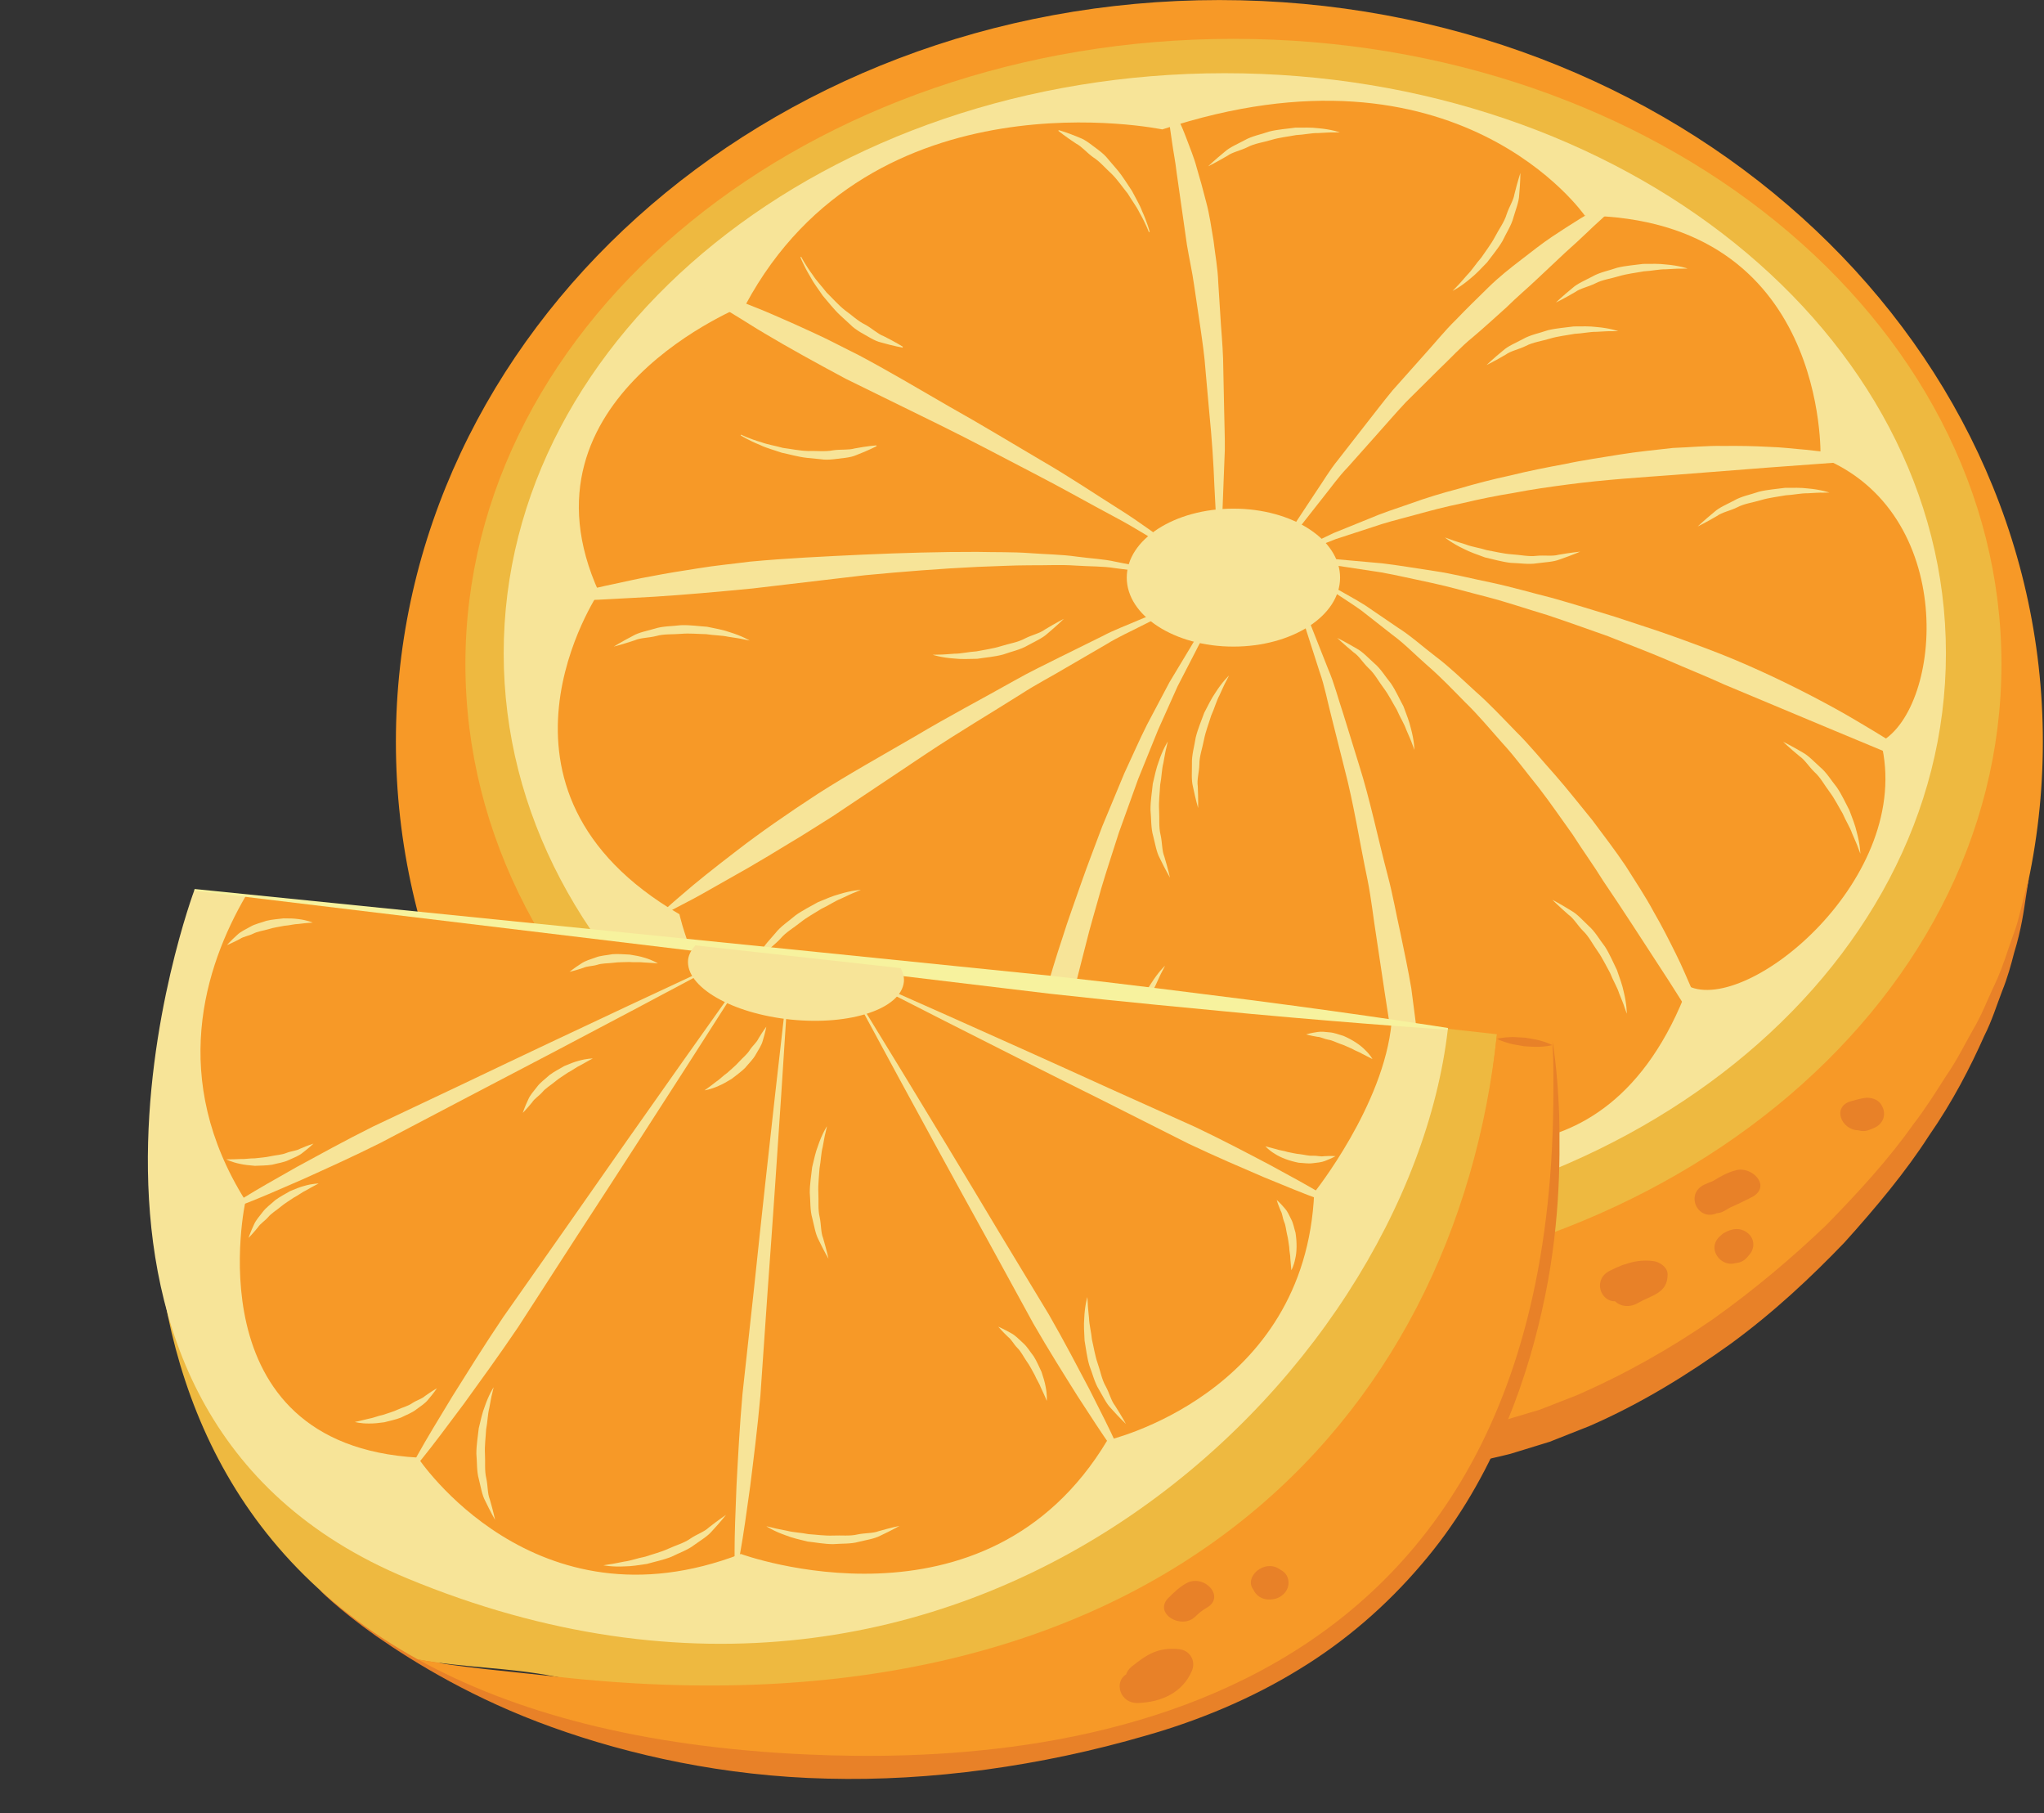 <?xml version="1.0" encoding="UTF-8"?><svg xmlns="http://www.w3.org/2000/svg" xmlns:xlink="http://www.w3.org/1999/xlink" height="145.9" preserveAspectRatio="xMidYMid meet" version="1.0" viewBox="-11.9 0.0 164.5 145.9" width="164.5" zoomAndPan="magnify"><rect x="-11.9" y="0.0" width="164.5" height="145.9" fill="#333333" stroke="none"/><defs><clipPath id="a"><path d="M 19 0 L 152.512 0 L 152.512 120 L 19 120 Z M 19 0"/></clipPath><clipPath id="b"><path d="M 13 83 L 114 83 L 114 143.141 L 13 143.141 Z M 13 83"/></clipPath></defs><g><g clip-path="url(#a)" id="change1_4"><path d="M 152.508 59.684 C 152.508 92.645 122.84 119.363 86.234 119.363 C 49.633 119.363 19.961 92.645 19.961 59.684 C 19.961 26.723 49.633 0.004 86.234 0.004 C 122.84 0.004 152.508 26.723 152.508 59.684" fill="#f79927"/></g><g id="change2_1"><path d="M 149.176 53.43 C 149.176 81.211 121.504 103.73 87.363 103.73 C 53.227 103.73 25.555 81.211 25.555 53.43 C 25.555 25.652 53.227 3.125 87.363 3.125 C 121.504 3.125 149.176 25.652 149.176 53.43" fill="#eeb940"/></g><g id="change3_1"><path d="M 144.707 52.566 C 144.707 78.344 118.719 99.238 86.668 99.238 C 54.621 99.238 28.637 78.344 28.637 52.566 C 28.637 26.789 54.621 5.891 86.668 5.891 C 118.719 5.891 144.707 26.789 144.707 52.566" fill="#f7e498"/></g><g id="change1_1"><path d="M 48.102 24.523 C 48.102 24.523 29.133 31.922 36.305 47.656 C 36.305 47.656 25.555 63.547 42.781 73.562 C 42.781 73.562 47.375 95.176 70.77 90.449 C 70.77 90.449 88.07 102.48 101.602 90.965 C 101.887 90.801 117.18 97.5 123.973 79.344 C 128.801 81.66 142.215 70.555 139.473 59.684 C 144.449 56.922 145.719 41.18 134.613 36.785 C 134.613 36.785 135.273 17.582 115.645 17.352 C 115.645 17.352 105.41 2.539 81.641 10.414 C 81.641 10.414 58.312 5.543 48.102 24.523" fill="#f79927"/></g><g id="change3_2"><path d="M 95.949 46.477 C 95.949 49.543 92.105 52.027 87.363 52.027 C 82.625 52.027 78.781 49.543 78.781 46.477 C 78.781 43.41 82.625 40.926 87.363 40.926 C 92.105 40.926 95.949 43.41 95.949 46.477" fill="#f7e498"/></g><g id="change3_3"><path d="M 43.719 22.812 C 43.719 22.812 44.418 23.02 45.605 23.457 C 46.207 23.664 46.926 23.938 47.742 24.273 C 48.559 24.602 49.488 24.953 50.477 25.391 C 51.473 25.82 52.543 26.297 53.664 26.82 C 54.793 27.332 55.945 27.953 57.156 28.547 C 59.543 29.812 62.023 31.281 64.52 32.727 C 67.035 34.133 69.5 35.637 71.828 37.004 C 74.168 38.355 76.266 39.773 78.094 40.922 C 79.93 42.066 81.359 43.184 82.406 43.887 C 83.434 44.613 84.023 45.027 84.023 45.027 L 83.902 45.195 C 83.902 45.195 83.285 44.824 82.207 44.176 C 81.113 43.551 79.629 42.551 77.719 41.547 C 75.809 40.535 73.633 39.289 71.238 38.055 C 68.844 36.816 66.312 35.461 63.73 34.191 C 61.152 32.926 58.574 31.656 56.156 30.473 C 53.781 29.199 51.578 27.988 49.723 26.879 C 48.789 26.336 47.961 25.785 47.207 25.336 C 46.453 24.883 45.805 24.473 45.281 24.113 C 44.219 23.422 43.629 22.996 43.629 22.996 L 43.719 22.812" fill="#f7e498"/></g><g id="change3_4"><path d="M 41.422 73.371 C 41.422 73.371 41.988 72.828 43.027 71.953 C 44.055 71.051 45.574 69.844 47.418 68.43 C 49.262 67.004 51.488 65.457 53.926 63.867 C 56.371 62.301 59.086 60.793 61.766 59.234 C 64.426 57.648 67.18 56.207 69.707 54.781 C 70.969 54.059 72.246 53.461 73.434 52.859 C 74.629 52.27 75.758 51.711 76.801 51.195 C 77.828 50.652 78.84 50.293 79.707 49.91 C 80.578 49.547 81.336 49.227 81.961 48.965 C 83.211 48.441 83.926 48.141 83.926 48.141 L 84 48.336 C 84 48.336 83.309 48.68 82.102 49.289 C 81.5 49.59 80.766 49.957 79.926 50.379 C 79.094 50.812 78.121 51.234 77.133 51.844 C 76.133 52.426 75.047 53.059 73.902 53.723 C 72.766 54.406 71.523 55.039 70.305 55.828 C 67.859 57.375 65.203 58.941 62.633 60.656 C 60.07 62.371 57.504 64.086 55.098 65.691 C 53.867 66.453 52.703 67.223 51.555 67.891 C 50.422 68.586 49.348 69.23 48.344 69.812 C 47.336 70.383 46.406 70.91 45.586 71.375 C 44.77 71.844 44.051 72.246 43.445 72.555 C 42.246 73.195 41.543 73.543 41.543 73.543 L 41.422 73.371" fill="#f7e498"/></g><g id="change3_5"><path d="M 69.711 95.934 C 69.711 95.934 69.715 95.125 69.84 93.727 C 69.879 93.027 69.973 92.18 70.094 91.211 C 70.219 90.242 70.348 89.148 70.539 87.961 C 70.922 85.59 71.477 82.84 72.242 79.938 C 72.641 78.488 73.09 77 73.59 75.504 C 74.055 74 74.621 72.496 75.141 70.98 C 75.668 69.473 76.258 67.977 76.805 66.5 C 77.41 65.047 78.004 63.613 78.582 62.227 C 79.219 60.867 79.793 59.535 80.414 58.305 C 81.059 57.09 81.664 55.938 82.227 54.879 C 82.848 53.848 83.414 52.906 83.918 52.07 C 84.398 51.223 84.938 50.555 85.324 49.977 C 86.129 48.832 86.586 48.18 86.586 48.18 L 86.758 48.297 C 86.758 48.297 86.344 48.977 85.617 50.168 C 85.273 50.77 84.785 51.457 84.363 52.332 C 83.918 53.188 83.422 54.156 82.875 55.215 C 82.387 56.297 81.859 57.473 81.305 58.719 C 80.793 59.977 80.254 61.309 79.699 62.684 C 79.195 64.082 78.676 65.527 78.148 66.992 C 77.68 68.48 77.172 69.98 76.723 71.5 C 76.305 73.027 75.836 74.539 75.469 76.059 C 75.082 77.566 74.703 79.055 74.336 80.492 C 73.945 81.926 73.566 83.309 73.207 84.621 C 72.836 85.934 72.488 87.176 72.164 88.32 C 71.836 89.469 71.531 90.516 71.262 91.449 C 71.008 92.383 70.766 93.195 70.559 93.863 C 70.148 95.203 69.914 95.969 69.914 95.969 L 69.711 95.934" fill="#f7e498"/></g><g id="change3_6"><path d="M 102.344 95.434 C 102.344 95.434 102.188 94.664 101.91 93.312 C 101.766 92.637 101.613 91.82 101.461 90.883 C 101.285 89.945 101.055 88.891 100.859 87.734 C 100.66 86.582 100.441 85.332 100.211 84.012 C 99.957 82.695 99.773 81.297 99.539 79.855 C 99.32 78.41 99.098 76.918 98.871 75.402 C 98.629 73.887 98.465 72.332 98.16 70.801 C 97.52 67.758 97.047 64.66 96.301 61.836 C 95.945 60.414 95.598 59.047 95.273 57.746 C 94.934 56.449 94.703 55.188 94.309 54.086 C 92.875 49.621 91.922 46.645 91.922 46.645 L 92.113 46.566 C 92.113 46.566 93.27 49.484 95 53.863 C 95.473 54.949 95.785 56.188 96.215 57.469 C 96.613 58.758 97.031 60.121 97.469 61.527 C 98.363 64.34 98.988 67.426 99.789 70.469 C 100.195 71.992 100.461 73.543 100.801 75.055 C 101.117 76.574 101.434 78.066 101.68 79.52 C 101.859 80.984 102.074 82.395 102.203 83.742 C 102.367 85.086 102.461 86.359 102.516 87.539 C 102.805 92.258 102.555 95.422 102.551 95.422 L 102.344 95.434" fill="#f7e498"/></g><g id="change3_7"><path d="M 125.695 84.137 C 125.695 84.137 125.277 83.473 124.547 82.305 C 123.801 81.152 122.793 79.484 121.504 77.535 C 120.227 75.578 118.766 73.293 117.133 70.891 C 116.371 69.652 115.484 68.438 114.664 67.148 C 113.773 65.91 112.898 64.625 111.953 63.398 C 110.973 62.199 110.062 60.93 109.027 59.809 C 108.016 58.668 107.051 57.508 106.004 56.496 C 104.984 55.457 104.008 54.438 102.996 53.566 C 101.992 52.688 101.109 51.77 100.168 51.086 C 99.246 50.363 98.402 49.703 97.656 49.117 C 96.887 48.566 96.18 48.133 95.613 47.75 C 94.469 46.996 93.816 46.566 93.816 46.566 L 93.918 46.387 C 93.918 46.387 94.602 46.773 95.797 47.449 C 96.391 47.797 97.133 48.184 97.945 48.691 C 98.738 49.23 99.633 49.84 100.609 50.508 C 101.613 51.137 102.562 52 103.641 52.824 C 104.73 53.641 105.754 54.637 106.848 55.637 C 107.965 56.613 109.004 57.734 110.09 58.848 C 111.203 59.941 112.188 61.176 113.25 62.352 C 114.289 63.539 115.262 64.789 116.25 65.992 C 117.18 67.238 118.113 68.457 118.941 69.688 C 119.73 70.945 120.527 72.133 121.168 73.332 C 121.852 74.508 122.43 75.656 122.957 76.719 C 123.492 77.773 123.895 78.789 124.289 79.664 C 124.664 80.551 124.988 81.324 125.207 81.984 C 125.688 83.281 125.887 84.051 125.887 84.051 L 125.695 84.137" fill="#f7e498"/></g><g id="change3_8"><path d="M 143.098 61.855 C 143.098 61.855 139.887 60.52 135.07 58.512 C 132.68 57.512 129.887 56.344 126.895 55.09 C 125.422 54.414 123.867 53.801 122.309 53.117 C 120.746 52.445 119.125 51.844 117.52 51.195 C 115.891 50.621 114.266 50.035 112.648 49.496 C 111.023 49.012 109.434 48.465 107.867 48.055 C 106.297 47.66 104.789 47.215 103.336 46.906 C 101.883 46.605 100.512 46.277 99.234 46.051 C 97.953 45.855 96.773 45.676 95.73 45.52 C 94.688 45.344 93.766 45.34 93.012 45.262 C 91.496 45.145 90.633 45.078 90.633 45.078 L 90.633 44.867 C 90.633 44.867 91.504 44.883 93.027 44.91 C 93.789 44.945 94.723 44.895 95.781 45.008 C 96.84 45.102 98.035 45.211 99.344 45.328 C 100.645 45.48 102.043 45.727 103.531 45.945 C 105.02 46.16 106.555 46.562 108.164 46.887 C 109.766 47.23 111.395 47.707 113.066 48.125 C 114.719 48.594 116.391 49.113 118.066 49.625 C 119.723 50.184 121.398 50.699 123.016 51.289 C 124.633 51.875 126.227 52.461 127.738 53.094 C 130.762 54.371 133.5 55.75 135.797 57.012 C 136.949 57.645 137.977 58.273 138.891 58.816 C 139.805 59.367 140.594 59.855 141.227 60.297 C 142.508 61.137 143.199 61.676 143.199 61.676 L 143.098 61.855" fill="#f7e498"/></g><g id="change3_9"><path d="M 137.812 37.078 C 137.812 37.078 134.855 37.297 130.422 37.621 C 128.223 37.789 125.656 37.992 122.906 38.207 C 120.164 38.41 117.227 38.594 114.309 38.98 C 112.848 39.172 111.391 39.375 109.969 39.652 C 108.535 39.883 107.141 40.168 105.797 40.488 C 104.441 40.766 103.148 41.105 101.93 41.445 C 100.703 41.77 99.539 42.066 98.496 42.434 C 97.441 42.773 96.477 43.09 95.617 43.371 C 94.781 43.699 94.051 43.984 93.449 44.223 C 92.242 44.699 91.551 44.969 91.551 44.969 L 91.465 44.781 C 91.465 44.781 92.133 44.461 93.309 43.902 C 93.895 43.621 94.609 43.281 95.426 42.891 C 96.27 42.547 97.219 42.164 98.254 41.746 C 99.281 41.301 100.434 40.922 101.645 40.508 C 102.852 40.066 104.148 39.676 105.5 39.32 C 106.844 38.922 108.242 38.559 109.684 38.25 C 111.109 37.895 112.574 37.609 114.047 37.336 C 115.508 37.02 116.992 36.82 118.445 36.574 C 119.898 36.34 121.344 36.203 122.738 36.043 C 124.141 35.992 125.492 35.852 126.777 35.883 C 128.066 35.867 129.281 35.891 130.402 35.953 C 131.523 35.984 132.551 36.121 133.457 36.191 C 134.363 36.285 135.152 36.375 135.801 36.492 C 137.098 36.684 137.828 36.871 137.828 36.871 L 137.812 37.078" fill="#f7e498"/></g><g id="change3_10"><path d="M 118.676 16.051 C 118.676 16.051 118.211 16.488 117.391 17.246 C 116.992 17.641 116.488 18.062 115.934 18.605 C 115.375 19.137 114.742 19.73 114.039 20.352 C 113.355 20.996 112.613 21.695 111.824 22.434 C 111.047 23.176 110.176 23.902 109.34 24.73 C 108.469 25.516 107.57 26.332 106.629 27.133 C 105.664 27.91 104.828 28.848 103.914 29.711 C 103.02 30.598 102.129 31.484 101.25 32.355 C 100.402 33.258 99.613 34.184 98.824 35.062 C 98.039 35.941 97.277 36.797 96.559 37.605 C 95.801 38.387 95.223 39.23 94.625 39.965 C 92.281 42.945 90.719 44.934 90.719 44.934 L 90.547 44.816 C 90.547 44.816 91.941 42.703 94.039 39.527 C 94.582 38.742 95.098 37.84 95.789 36.996 C 96.461 36.133 97.168 35.227 97.902 34.285 C 98.641 33.352 99.383 32.363 100.184 31.398 C 101.02 30.465 101.863 29.512 102.711 28.559 C 103.57 27.617 104.367 26.613 105.266 25.738 C 106.137 24.828 107.027 23.969 107.879 23.129 C 108.734 22.289 109.648 21.57 110.52 20.902 C 111.391 20.23 112.203 19.586 113.004 19.051 C 114.609 17.992 115.949 17.129 116.977 16.645 C 117.965 16.105 118.562 15.879 118.562 15.879 L 118.676 16.051" fill="#f7e498"/></g><g id="change3_11"><path d="M 82.113 8.07 C 82.113 8.07 82.438 8.559 82.875 9.504 C 83.125 9.973 83.363 10.551 83.617 11.223 C 83.859 11.895 84.191 12.652 84.414 13.504 C 84.668 14.348 84.922 15.273 85.172 16.254 C 85.438 17.23 85.582 18.285 85.766 19.371 C 85.891 20.465 86.109 21.586 86.145 22.742 C 86.219 23.891 86.293 25.062 86.367 26.23 C 86.457 27.395 86.547 28.562 86.551 29.711 C 86.574 30.859 86.598 31.992 86.621 33.086 C 86.637 34.18 86.688 35.238 86.672 36.238 C 86.633 37.238 86.598 38.188 86.562 39.062 C 86.426 42.551 86.34 44.875 86.34 44.875 L 86.133 44.871 C 86.133 44.871 86.012 42.551 85.832 39.07 C 85.766 37.332 85.637 35.309 85.418 33.148 C 85.32 32.066 85.223 30.949 85.121 29.816 C 85.043 28.68 84.875 27.535 84.711 26.391 C 84.543 25.25 84.375 24.109 84.207 22.984 C 84.051 21.859 83.801 20.773 83.625 19.711 C 83.32 17.574 83.035 15.582 82.793 13.875 C 82.699 13.012 82.535 12.242 82.441 11.543 C 82.34 10.844 82.254 10.234 82.18 9.734 C 82.016 8.723 81.918 8.145 81.918 8.145 L 82.113 8.07" fill="#f7e498"/></g><g id="change3_12"><path d="M 32.977 48.137 C 32.977 48.137 33.723 47.898 35.047 47.566 C 35.711 47.391 36.516 47.195 37.445 47.004 C 38.375 46.809 39.418 46.559 40.566 46.359 C 41.715 46.137 42.961 45.93 44.285 45.73 C 45.605 45.508 47.012 45.379 48.457 45.191 C 51.359 44.918 54.477 44.77 57.586 44.625 C 60.695 44.488 63.809 44.398 66.73 44.406 C 68.195 44.441 69.605 44.406 70.945 44.504 C 72.285 44.605 73.551 44.613 74.715 44.781 C 75.879 44.941 76.949 44.98 77.883 45.199 C 78.816 45.398 79.641 45.508 80.297 45.707 C 81.598 46.137 82.344 46.379 82.344 46.379 L 82.266 46.574 C 82.266 46.574 81.523 46.383 80.219 46.047 C 79.562 45.898 78.738 45.844 77.812 45.711 C 76.891 45.555 75.816 45.586 74.664 45.508 C 73.516 45.422 72.254 45.496 70.93 45.484 C 69.605 45.484 68.203 45.57 66.758 45.613 C 63.867 45.75 60.781 45.992 57.707 46.285 C 54.633 46.648 51.562 47.008 48.684 47.348 C 45.797 47.629 43.098 47.867 40.777 48.012 C 39.617 48.074 38.551 48.133 37.605 48.184 C 36.66 48.238 35.836 48.281 35.152 48.293 C 33.789 48.34 33.004 48.34 33.004 48.34 L 32.977 48.137" fill="#f7e498"/></g><g id="change3_13"><path d="M 81.863 77.703 C 81.863 77.703 81.781 77.859 81.641 78.137 C 81.488 78.406 81.32 78.812 81.098 79.285 C 80.848 79.746 80.695 80.344 80.426 80.93 C 80.238 81.551 79.977 82.195 79.852 82.867 C 79.723 83.539 79.473 84.199 79.477 84.848 C 79.465 85.484 79.27 86.094 79.348 86.609 C 79.398 87.641 79.379 88.367 79.379 88.367 C 79.379 88.367 79.176 87.695 78.957 86.633 C 78.82 86.105 78.883 85.473 78.879 84.793 C 78.848 84.109 79.07 83.414 79.176 82.699 C 79.348 82 79.645 81.336 79.867 80.703 C 80.176 80.105 80.449 79.539 80.762 79.098 C 81.332 78.191 81.863 77.703 81.863 77.703" fill="#f7e498"/></g><g id="change3_14"><path d="M 87.012 54.352 C 87.012 54.352 86.93 54.508 86.789 54.789 C 86.637 55.055 86.469 55.461 86.246 55.938 C 85.996 56.395 85.844 56.996 85.574 57.582 C 85.387 58.199 85.129 58.844 84.996 59.52 C 84.871 60.191 84.621 60.852 84.625 61.496 C 84.609 62.137 84.414 62.742 84.496 63.258 C 84.543 64.289 84.523 65.016 84.523 65.016 C 84.523 65.016 84.324 64.344 84.105 63.281 C 83.969 62.754 84.031 62.121 84.027 61.445 C 84 60.762 84.219 60.062 84.328 59.352 C 84.496 58.648 84.793 57.984 85.016 57.352 C 85.324 56.754 85.602 56.188 85.906 55.75 C 86.48 54.84 87.012 54.352 87.012 54.352" fill="#f7e498"/></g><g id="change3_15"><path d="M 82.082 59.668 C 82.082 59.668 82.039 59.844 81.973 60.145 C 81.891 60.445 81.824 60.879 81.727 61.395 C 81.594 61.898 81.594 62.52 81.469 63.152 C 81.438 63.797 81.344 64.488 81.383 65.172 C 81.426 65.855 81.344 66.555 81.504 67.184 C 81.645 67.805 81.605 68.441 81.805 68.922 C 82.102 69.91 82.262 70.621 82.262 70.621 C 82.262 70.621 81.906 70.02 81.434 69.043 C 81.172 68.562 81.078 67.934 80.91 67.277 C 80.715 66.621 80.762 65.891 80.691 65.172 C 80.684 64.449 80.812 63.734 80.875 63.066 C 81.027 62.41 81.156 61.797 81.348 61.293 C 81.684 60.273 82.082 59.668 82.082 59.668" fill="#f7e498"/></g><g id="change3_16"><path d="M 57.383 71.602 C 57.383 71.602 57.223 71.668 56.934 71.789 C 56.645 71.895 56.254 72.094 55.777 72.312 C 55.289 72.5 54.785 72.859 54.199 73.129 C 53.652 73.477 53.039 73.801 52.504 74.23 C 51.973 74.66 51.355 75.004 50.938 75.496 C 50.512 75.973 49.973 76.309 49.699 76.754 C 49.066 77.57 48.582 78.109 48.582 78.109 C 48.582 78.109 48.863 77.469 49.383 76.52 C 49.621 76.027 50.082 75.586 50.516 75.066 C 50.938 74.527 51.555 74.141 52.102 73.668 C 52.684 73.242 53.34 72.93 53.922 72.594 C 54.543 72.336 55.117 72.086 55.641 71.949 C 56.664 71.629 57.383 71.602 57.383 71.602" fill="#f7e498"/></g><g id="change3_17"><path d="M 48.434 51.539 C 48.434 51.539 48.258 51.504 47.953 51.445 C 47.656 51.371 47.219 51.316 46.703 51.234 C 46.191 51.117 45.574 51.129 44.934 51.027 C 44.289 51.016 43.598 50.941 42.914 51 C 42.234 51.059 41.531 50.996 40.91 51.176 C 40.289 51.332 39.652 51.309 39.176 51.523 C 38.195 51.852 37.492 52.027 37.492 52.027 C 37.492 52.027 38.086 51.656 39.047 51.156 C 39.52 50.883 40.148 50.77 40.797 50.582 C 41.449 50.371 42.18 50.395 42.895 50.305 C 43.617 50.277 44.336 50.387 45.004 50.43 C 45.664 50.562 46.281 50.676 46.789 50.855 C 47.82 51.164 48.434 51.539 48.434 51.539" fill="#f7e498"/></g><g id="change3_18"><path d="M 63.16 52.684 C 63.16 52.684 63.336 52.68 63.648 52.672 C 63.957 52.676 64.395 52.633 64.914 52.598 C 65.438 52.602 66.039 52.449 66.684 52.41 C 67.316 52.281 68.008 52.199 68.66 51.992 C 69.309 51.785 70.008 51.688 70.578 51.379 C 71.145 51.086 71.77 50.969 72.188 50.656 C 73.07 50.121 73.719 49.793 73.719 49.793 C 73.719 49.793 73.223 50.285 72.395 50.984 C 71.992 51.355 71.406 51.602 70.816 51.93 C 70.227 52.281 69.512 52.418 68.832 52.664 C 68.133 52.852 67.41 52.902 66.746 53.008 C 66.074 53.023 65.445 53.051 64.914 52.988 C 63.844 52.918 63.16 52.684 63.16 52.684" fill="#f7e498"/></g><g id="change3_19"><path d="M 101.934 60.34 C 101.934 60.34 101.871 60.176 101.762 59.883 C 101.664 59.59 101.477 59.191 101.273 58.711 C 101.105 58.215 100.762 57.699 100.512 57.105 C 100.18 56.551 99.875 55.926 99.465 55.375 C 99.051 54.832 98.73 54.203 98.25 53.77 C 97.785 53.328 97.473 52.777 97.035 52.488 C 96.238 51.828 95.715 51.328 95.715 51.328 C 95.715 51.328 96.344 51.629 97.281 52.184 C 97.762 52.438 98.188 52.91 98.691 53.363 C 99.219 53.801 99.586 54.434 100.043 54.992 C 100.445 55.59 100.734 56.254 101.055 56.844 C 101.289 57.477 101.523 58.059 101.641 58.582 C 101.926 59.621 101.934 60.34 101.934 60.34" fill="#f7e498"/></g><g id="change3_20"><path d="M 137.82 68.695 C 137.82 68.695 137.758 68.531 137.648 68.238 C 137.551 67.945 137.363 67.551 137.16 67.066 C 136.992 66.57 136.648 66.055 136.398 65.461 C 136.066 64.906 135.762 64.281 135.352 63.73 C 134.938 63.188 134.617 62.559 134.137 62.129 C 133.676 61.688 133.355 61.137 132.922 60.844 C 132.125 60.188 131.602 59.684 131.602 59.684 C 131.602 59.684 132.234 59.988 133.168 60.539 C 133.648 60.797 134.074 61.266 134.578 61.719 C 135.105 62.156 135.473 62.789 135.926 63.348 C 136.336 63.945 136.625 64.609 136.941 65.203 C 137.18 65.832 137.41 66.414 137.527 66.941 C 137.812 67.977 137.82 68.695 137.82 68.695" fill="#f7e498"/></g><g id="change3_21"><path d="M 135.328 39.633 C 135.328 39.633 135.152 39.637 134.84 39.641 C 134.535 39.629 134.098 39.664 133.57 39.691 C 133.051 39.68 132.445 39.82 131.805 39.855 C 131.168 39.973 130.477 40.043 129.816 40.242 C 129.164 40.438 128.465 40.523 127.895 40.828 C 127.32 41.109 126.695 41.215 126.273 41.523 C 125.379 42.047 124.727 42.363 124.727 42.363 C 124.727 42.363 125.23 41.879 126.07 41.191 C 126.473 40.824 127.066 40.59 127.664 40.27 C 128.258 39.926 128.977 39.801 129.656 39.566 C 130.355 39.391 131.082 39.348 131.746 39.254 C 132.422 39.246 133.047 39.234 133.582 39.301 C 134.652 39.391 135.328 39.633 135.328 39.633" fill="#f7e498"/></g><g id="change3_22"><path d="M 123.922 21.609 C 123.922 21.609 123.742 21.613 123.43 21.617 C 123.125 21.605 122.688 21.645 122.164 21.668 C 121.641 21.656 121.039 21.801 120.395 21.832 C 119.758 21.953 119.066 22.023 118.406 22.219 C 117.758 22.418 117.055 22.504 116.484 22.805 C 115.91 23.09 115.285 23.195 114.863 23.504 C 113.973 24.027 113.316 24.344 113.316 24.344 C 113.316 24.344 113.82 23.855 114.66 23.168 C 115.066 22.805 115.656 22.566 116.254 22.25 C 116.848 21.906 117.566 21.781 118.25 21.543 C 118.949 21.371 119.672 21.328 120.336 21.234 C 121.012 21.227 121.637 21.211 122.172 21.281 C 123.242 21.367 123.922 21.609 123.922 21.609" fill="#f7e498"/></g><g id="change3_23"><path d="M 105.004 23.406 C 105.004 23.406 105.129 23.277 105.344 23.055 C 105.562 22.84 105.844 22.5 106.191 22.109 C 106.562 21.742 106.883 21.215 107.312 20.73 C 107.672 20.191 108.105 19.648 108.422 19.043 C 108.734 18.434 109.164 17.875 109.348 17.258 C 109.547 16.648 109.906 16.125 109.984 15.609 C 110.234 14.605 110.461 13.914 110.461 13.914 C 110.461 13.914 110.461 14.617 110.363 15.695 C 110.34 16.242 110.098 16.828 109.906 17.48 C 109.738 18.141 109.324 18.746 109.016 19.398 C 108.652 20.02 108.176 20.57 107.781 21.109 C 107.312 21.594 106.887 22.055 106.465 22.387 C 105.652 23.09 105.004 23.406 105.004 23.406" fill="#f7e498"/></g><g id="change3_24"><path d="M 118.336 26.645 C 118.336 26.645 118.156 26.645 117.848 26.648 C 117.539 26.637 117.102 26.676 116.578 26.699 C 116.055 26.691 115.453 26.832 114.809 26.863 C 114.172 26.984 113.48 27.051 112.824 27.25 C 112.172 27.449 111.473 27.535 110.898 27.836 C 110.324 28.121 109.699 28.227 109.277 28.535 C 108.387 29.059 107.734 29.375 107.734 29.375 C 107.734 29.375 108.234 28.887 109.074 28.199 C 109.48 27.836 110.07 27.598 110.668 27.281 C 111.262 26.938 111.98 26.812 112.664 26.574 C 113.363 26.402 114.09 26.359 114.754 26.266 C 115.426 26.258 116.051 26.242 116.586 26.312 C 117.656 26.398 118.336 26.645 118.336 26.645" fill="#f7e498"/></g><g id="change3_25"><path d="M 95.93 10.648 C 95.93 10.648 95.754 10.652 95.441 10.656 C 95.137 10.645 94.695 10.684 94.172 10.707 C 93.652 10.695 93.047 10.84 92.402 10.871 C 91.77 10.992 91.078 11.059 90.418 11.258 C 89.766 11.457 89.066 11.539 88.492 11.844 C 87.922 12.125 87.297 12.234 86.875 12.539 C 85.98 13.062 85.328 13.383 85.328 13.383 C 85.328 13.383 85.832 12.895 86.672 12.207 C 87.078 11.844 87.668 11.605 88.262 11.285 C 88.855 10.945 89.574 10.82 90.258 10.582 C 90.957 10.406 91.684 10.367 92.348 10.27 C 93.023 10.266 93.648 10.25 94.18 10.316 C 95.254 10.406 95.93 10.648 95.93 10.648" fill="#f7e498"/></g><g id="change3_26"><path d="M 104.387 43.246 C 104.387 43.246 104.555 43.305 104.848 43.41 C 105.133 43.527 105.555 43.645 106.055 43.805 C 106.539 44 107.152 44.074 107.77 44.27 C 108.406 44.379 109.078 44.555 109.762 44.602 C 110.445 44.641 111.129 44.805 111.77 44.723 C 112.406 44.66 113.031 44.777 113.531 44.637 C 114.551 44.457 115.273 44.387 115.273 44.387 C 115.273 44.387 114.633 44.668 113.609 45.02 C 113.102 45.219 112.465 45.234 111.793 45.324 C 111.117 45.438 110.402 45.305 109.68 45.289 C 108.961 45.207 108.27 44.996 107.613 44.852 C 106.98 44.621 106.387 44.418 105.91 44.168 C 104.938 43.711 104.387 43.246 104.387 43.246" fill="#f7e498"/></g><g id="change3_27"><path d="M 47.738 34.973 C 47.738 34.973 48.367 35.293 49.379 35.586 C 49.871 35.77 50.48 35.863 51.109 36.039 C 51.754 36.121 52.434 36.27 53.125 36.289 C 53.816 36.266 54.508 36.359 55.141 36.234 C 55.77 36.141 56.391 36.227 56.887 36.082 C 57.895 35.891 58.625 35.836 58.625 35.836 L 58.652 35.898 C 58.652 35.898 58.027 36.23 57.008 36.621 C 56.5 36.844 55.859 36.859 55.188 36.953 C 54.848 36.988 54.496 37.008 54.141 36.949 C 53.789 36.914 53.43 36.879 53.074 36.844 C 52.359 36.77 51.668 36.562 51.012 36.426 C 50.383 36.207 49.777 36.051 49.293 35.816 C 48.305 35.418 47.707 35.031 47.707 35.031 L 47.738 34.973" fill="#f7e498"/></g><g id="change3_28"><path d="M 80.559 18.676 C 80.559 18.676 80.324 18.008 79.797 17.094 C 79.57 16.621 79.191 16.133 78.859 15.574 C 78.449 15.07 78.059 14.488 77.574 14 C 77.059 13.539 76.621 12.996 76.074 12.652 C 75.555 12.281 75.168 11.793 74.707 11.555 C 73.848 10.996 73.277 10.531 73.277 10.531 L 73.305 10.469 C 73.305 10.469 73.984 10.656 74.992 11.082 C 75.512 11.27 75.988 11.699 76.539 12.098 C 76.809 12.309 77.074 12.535 77.293 12.82 C 77.523 13.09 77.758 13.363 77.992 13.637 C 78.461 14.184 78.82 14.809 79.199 15.359 C 79.504 15.953 79.832 16.484 80.016 16.988 C 80.457 17.961 80.625 18.648 80.625 18.648 L 80.559 18.676" fill="#f7e498"/></g><g id="change3_29"><path d="M 52.582 20.664 C 52.582 20.664 52.891 21.297 53.52 22.141 C 53.801 22.586 54.234 23.027 54.629 23.543 C 55.098 23.996 55.551 24.527 56.094 24.957 C 56.656 25.355 57.152 25.844 57.734 26.121 C 58.297 26.43 58.738 26.871 59.223 27.051 C 60.145 27.508 60.762 27.898 60.762 27.898 L 60.742 27.969 C 60.742 27.969 60.047 27.855 58.992 27.551 C 58.457 27.426 57.934 27.055 57.336 26.727 C 57.047 26.551 56.754 26.352 56.508 26.094 L 55.715 25.367 C 55.191 24.879 54.758 24.297 54.32 23.797 C 53.945 23.242 53.559 22.75 53.316 22.273 C 52.766 21.359 52.516 20.695 52.516 20.695 L 52.582 20.664" fill="#f7e498"/></g><g id="change3_30"><path d="M 119.023 81.566 C 119.023 81.566 118.965 81.398 118.859 81.105 C 118.773 80.812 118.598 80.41 118.406 79.922 C 118.25 79.422 117.918 78.898 117.684 78.297 C 117.367 77.734 117.078 77.102 116.68 76.539 C 116.281 75.984 115.977 75.352 115.508 74.906 C 115.055 74.453 114.754 73.895 114.324 73.594 C 113.547 72.914 113.031 72.398 113.031 72.398 C 113.031 72.398 113.656 72.719 114.578 73.293 C 115.055 73.562 115.465 74.043 115.961 74.508 C 116.477 74.961 116.824 75.602 117.27 76.172 C 117.656 76.777 117.93 77.453 118.23 78.051 C 118.453 78.688 118.672 79.277 118.777 79.805 C 119.035 80.848 119.023 81.566 119.023 81.566" fill="#f7e498"/></g><g id="change4_2"><path d="M 36.613 99.238 C 36.613 99.238 37 99.645 37.762 100.355 C 38.152 100.699 38.637 101.125 39.207 101.625 C 39.793 102.098 40.469 102.645 41.227 103.254 C 42.012 103.828 42.879 104.461 43.824 105.152 C 44.805 105.785 45.867 106.473 47.004 107.203 C 48.18 107.859 49.434 108.559 50.754 109.297 C 52.113 109.953 53.539 110.645 55.031 111.367 C 56.566 111.977 58.168 112.617 59.824 113.273 C 61.523 113.805 63.277 114.348 65.086 114.91 C 66.93 115.316 68.824 115.738 70.762 116.168 C 72.723 116.445 74.727 116.734 76.766 117.023 C 78.809 117.242 80.91 117.273 83.02 117.406 C 84.078 117.504 85.141 117.453 86.215 117.406 C 87.285 117.371 88.359 117.34 89.441 117.305 C 91.605 117.324 93.77 116.988 95.941 116.734 L 99.207 116.34 C 100.297 116.227 101.363 115.918 102.445 115.715 C 104.574 115.262 106.82 114.859 108.844 114.375 L 112.027 113.426 C 113.016 113.043 113.996 112.656 114.977 112.273 C 118.887 110.574 122.59 108.473 125.965 106.137 C 129.312 103.758 132.352 101.18 135.086 98.566 C 137.727 95.871 140.145 93.211 142.051 90.508 C 143.066 89.199 143.902 87.855 144.715 86.582 C 145.578 85.344 146.207 84.055 146.871 82.883 C 147.566 81.723 148.012 80.539 148.508 79.48 C 149.023 78.43 149.379 77.418 149.684 76.496 C 149.984 75.574 150.324 74.766 150.512 74.039 C 150.699 73.305 150.859 72.684 150.988 72.176 C 151.25 71.164 151.387 70.621 151.387 70.621 C 151.387 70.621 151.301 71.172 151.137 72.207 C 150.98 73.242 150.781 74.777 150.199 76.656 C 149.953 77.609 149.668 78.664 149.223 79.762 C 148.797 80.867 148.422 82.105 147.801 83.332 C 146.688 85.84 145.262 88.621 143.328 91.402 C 141.492 94.258 139.137 97.09 136.535 99.98 C 133.84 102.785 130.832 105.605 127.391 108.121 C 123.93 110.605 120.168 112.938 116.02 114.742 C 114.953 115.164 113.883 115.59 112.809 116.012 L 109.629 116.988 C 107.344 117.559 105.191 117.953 102.957 118.441 C 101.844 118.641 100.754 118.949 99.625 119.059 L 96.258 119.441 C 94.016 119.691 91.793 120.012 89.555 119.98 C 88.441 120.004 87.328 120.027 86.223 120.055 C 85.117 120.078 84.02 120.102 82.926 119.984 C 80.746 119.797 78.586 119.719 76.48 119.445 C 74.383 119.086 72.312 118.793 70.309 118.391 C 68.336 117.863 66.406 117.348 64.523 116.844 C 62.695 116.191 60.914 115.555 59.191 114.938 C 57.523 114.191 55.914 113.469 54.367 112.777 C 52.883 111.969 51.457 111.191 50.105 110.457 C 48.816 109.613 47.59 108.812 46.441 108.062 C 45.344 107.242 44.32 106.477 43.371 105.766 C 42.465 105 41.633 104.301 40.883 103.668 C 39.426 102.352 38.363 101.234 37.652 100.461 C 36.957 99.676 36.613 99.238 36.613 99.238" fill="#e88128"/></g><g clip-path="url(#b)" id="change4_1"><path d="M 13.742 127.852 C 13.742 127.852 15.414 129.266 18.68 131.215 C 21.922 133.191 26.828 135.578 33 137.512 C 36.086 138.48 39.5 139.297 43.152 139.852 C 46.805 140.422 50.699 140.676 54.719 140.699 C 62.766 140.688 71.34 139.43 79.586 136.988 C 83.723 135.781 87.633 134.219 91.195 132.062 C 94.746 129.914 97.934 127.297 100.57 124.336 C 105.863 118.395 108.965 111.367 110.641 105.16 C 112.301 98.922 112.898 93.492 113.031 89.699 C 113.191 85.898 113.031 83.715 113.031 83.715 C 113.031 83.715 113.445 85.867 113.582 89.699 C 113.668 93.516 113.656 99.066 112.176 105.543 C 111.445 108.773 110.387 112.234 108.82 115.73 C 107.273 119.227 105.191 122.762 102.434 125.953 C 99.703 129.156 96.379 132.066 92.59 134.359 C 88.82 136.676 84.59 138.434 80.352 139.641 C 71.867 142.113 62.992 143.332 54.688 143.113 C 46.375 142.926 38.723 141.207 32.512 138.969 C 26.273 136.727 21.535 133.836 18.395 131.656 C 15.258 129.441 13.742 127.852 13.742 127.852" fill="#e88128"/></g><g id="change2_2"><path d="M 108.574 83.219 L 3.887 71.602 C 3.887 71.602 -11.176 115.348 21.727 133.52 C 25.297 134.191 29.031 134.156 32.719 134.891 C 88.07 145.906 105.258 114.352 108.574 83.219" fill="#eeb940"/></g><g id="change1_2"><path d="M 113.031 83.715 L 108.574 83.219 C 105.258 114.352 81.016 140.355 32.719 134.891 C 28.98 134.469 25.297 134.191 21.727 133.52 C 29.363 137.734 39.582 140.578 53.184 141.176 C 71.918 141.992 115.273 139.438 113.031 83.715" fill="#f79927"/></g><g id="change3_31"><path d="M 104.625 82.781 L 3.75 71.602 C 3.75 71.602 -11.945 113.398 20.883 127.004 C 66.031 145.711 101.441 110.637 104.625 82.781" fill="#f7e498"/></g><g id="change4_3"><path d="M 108.574 83.586 C 108.574 83.586 108.867 83.508 109.293 83.473 C 109.504 83.465 109.758 83.43 110.02 83.449 C 110.281 83.461 110.562 83.477 110.844 83.496 C 111.398 83.582 111.949 83.676 112.359 83.82 C 112.766 83.949 113.031 84.094 113.031 84.094 C 113.031 84.094 112.742 84.172 112.312 84.207 C 111.887 84.254 111.324 84.223 110.766 84.184 C 110.488 84.137 110.211 84.09 109.949 84.043 C 109.691 84 109.453 83.91 109.25 83.855 C 108.84 83.727 108.574 83.586 108.574 83.586" fill="#e88128"/></g><g id="change1_3"><path d="M 7.863 96.617 C 7.863 96.617 3.48 116.242 21.727 117.281 C 21.727 117.281 31.07 131.453 47.723 125.035 C 47.723 125.035 67.418 132.266 77.215 115.895 C 77.215 115.895 93.176 112.25 93.867 95.953 C 93.867 95.953 99.48 88.938 100.094 82.277 L 7.898 72.059 C 4.535 77.82 1.707 86.816 7.863 96.617" fill="#f79927"/></g><g id="change5_1"><path d="M 3.758 71.531 C 3.758 71.531 29.004 74.086 54.254 76.641 C 60.566 77.281 66.875 77.926 72.793 78.527 C 78.703 79.18 84.207 79.891 88.93 80.488 C 98.363 81.715 104.633 82.715 104.633 82.715 L 104.617 82.852 C 104.617 82.852 98.277 82.449 88.797 81.582 C 84.059 81.129 78.531 80.617 72.621 79.961 C 66.719 79.254 60.418 78.496 54.121 77.742 C 28.934 74.707 3.742 71.668 3.742 71.668 L 3.758 71.531" fill="#f7f29e"/></g><g id="change3_32"><path d="M 51.762 82.039 C 56.555 82.527 60.621 81.168 60.844 79 C 60.883 78.629 60.77 78.262 60.59 77.898 L 44.062 76.066 C 43.75 76.422 43.523 76.801 43.477 77.223 C 43.258 79.391 46.965 81.547 51.762 82.039" fill="#f7e498"/></g><g id="change3_33"><path d="M 6.141 97.355 C 6.141 97.355 6.707 96.98 7.727 96.367 C 8.73 95.742 10.203 94.902 11.969 93.906 C 13.75 92.938 15.824 91.793 18.09 90.66 C 20.379 89.578 22.824 88.422 25.266 87.266 C 35.02 82.602 44.824 78.051 44.824 78.051 L 44.891 78.172 C 44.891 78.172 35.352 83.273 25.762 88.262 C 23.371 89.52 20.977 90.777 18.734 91.953 C 16.469 93.086 14.309 94.055 12.461 94.891 C 10.602 95.707 9.051 96.375 7.941 96.805 C 6.844 97.25 6.203 97.477 6.203 97.477 L 6.141 97.355" fill="#f7e498"/></g><g id="change3_34"><path d="M 47.344 79.586 C 47.344 79.586 40.984 89.57 34.52 99.48 C 32.91 101.965 31.305 104.449 29.801 106.781 C 28.25 109.078 26.719 111.172 25.422 112.969 C 24.094 114.75 22.984 116.234 22.168 117.242 C 21.355 118.254 20.887 118.832 20.887 118.832 L 20.77 118.754 C 20.77 118.754 21.133 118.105 21.766 116.969 C 22.395 115.836 23.352 114.25 24.508 112.352 C 25.688 110.473 27.051 108.273 28.602 105.973 C 30.195 103.703 31.898 101.281 33.598 98.859 C 40.363 89.148 47.23 79.508 47.23 79.508 L 47.344 79.586" fill="#f7e498"/></g><g id="change3_35"><path d="M 51.434 80.941 C 51.434 80.941 50.719 92.41 49.879 103.871 C 49.68 106.734 49.48 109.602 49.297 112.289 C 49.059 114.969 48.738 117.465 48.473 119.602 C 48.18 121.738 47.926 123.52 47.703 124.762 C 47.484 126.004 47.355 126.711 47.355 126.711 L 47.219 126.699 C 47.219 126.699 47.219 125.977 47.219 124.719 C 47.219 123.457 47.285 121.66 47.375 119.504 C 47.492 117.352 47.617 114.84 47.855 112.16 C 48.148 109.48 48.461 106.625 48.773 103.77 C 49.969 92.344 51.293 80.93 51.293 80.93 L 51.434 80.941" fill="#f7e498"/></g><g id="change3_36"><path d="M 57.445 80.902 C 57.445 80.902 63.016 89.965 68.473 99.094 C 69.848 101.367 71.227 103.645 72.516 105.777 C 73.758 107.938 74.832 110.004 75.766 111.77 C 76.668 113.547 77.418 115.035 77.902 116.098 C 78.398 117.152 78.66 117.77 78.66 117.77 L 78.543 117.84 C 78.543 117.84 78.141 117.301 77.477 116.34 C 76.805 115.387 75.895 113.996 74.809 112.316 C 73.75 110.625 72.504 108.656 71.262 106.496 C 70.066 104.312 68.789 101.98 67.512 99.645 C 62.363 90.34 57.324 80.973 57.324 80.973 L 57.445 80.902" fill="#f7e498"/></g><g id="change3_37"><path d="M 58.332 79.039 C 58.332 79.039 67.875 83.246 77.363 87.566 C 79.742 88.633 82.117 89.703 84.348 90.707 C 86.551 91.758 88.57 92.824 90.301 93.734 C 92.023 94.664 93.453 95.453 94.434 96.043 C 95.422 96.617 95.977 96.969 95.977 96.969 L 95.918 97.094 C 95.918 97.094 95.293 96.887 94.223 96.48 C 93.148 96.09 91.637 95.477 89.828 94.727 C 88.031 93.953 85.93 93.059 83.727 92.012 C 81.543 90.914 79.215 89.738 76.887 88.566 C 67.555 83.926 58.273 79.164 58.273 79.164 L 58.332 79.039" fill="#f7e498"/></g><g id="change3_38"><path d="M 13.266 74.234 C 13.266 74.234 12.793 74.258 12.117 74.344 C 11.781 74.348 11.391 74.465 10.977 74.492 C 10.57 74.578 10.121 74.629 9.703 74.766 C 9.281 74.891 8.832 74.938 8.461 75.133 C 8.094 75.312 7.68 75.359 7.402 75.555 C 6.812 75.867 6.363 76.047 6.363 76.047 C 6.363 76.047 6.664 75.699 7.199 75.219 C 7.457 74.969 7.836 74.793 8.23 74.574 C 8.617 74.344 9.09 74.254 9.539 74.09 C 10 73.977 10.48 73.953 10.918 73.895 C 11.359 73.891 11.773 73.902 12.125 73.953 C 12.828 74.039 13.266 74.234 13.266 74.234" fill="#f7e498"/></g><g id="change3_39"><path d="M 6.301 93.281 C 6.301 93.281 6.773 93.293 7.453 93.258 C 7.793 93.281 8.188 93.195 8.605 93.203 C 9.016 93.148 9.465 93.133 9.895 93.031 C 10.324 92.938 10.777 92.926 11.16 92.766 C 11.543 92.613 11.961 92.598 12.25 92.43 C 12.863 92.16 13.328 92.02 13.328 92.02 C 13.328 92.02 13 92.34 12.426 92.777 C 12.148 93.004 11.758 93.152 11.348 93.336 C 10.945 93.535 10.465 93.59 10.004 93.715 C 9.535 93.793 9.059 93.777 8.617 93.805 C 8.172 93.77 7.762 93.727 7.418 93.648 C 6.723 93.508 6.301 93.281 6.301 93.281" fill="#f7e498"/></g><g id="change3_40"><path d="M 16.66 114.414 C 16.66 114.414 17.125 114.324 17.781 114.152 C 18.117 114.102 18.488 113.934 18.895 113.852 C 19.289 113.715 19.723 113.605 20.121 113.414 C 20.52 113.234 20.961 113.129 21.301 112.887 C 21.645 112.66 22.047 112.559 22.297 112.332 C 22.84 111.941 23.262 111.703 23.262 111.703 C 23.262 111.703 23.012 112.09 22.543 112.633 C 22.316 112.914 21.969 113.141 21.605 113.406 C 21.25 113.688 20.797 113.844 20.371 114.062 C 19.93 114.234 19.461 114.324 19.031 114.438 C 18.594 114.5 18.184 114.543 17.828 114.539 C 17.121 114.551 16.66 114.414 16.66 114.414" fill="#f7e498"/></g><g id="change3_41"><path d="M 44.801 87.73 C 44.801 87.73 45.191 87.465 45.727 87.043 C 46.012 86.863 46.285 86.562 46.625 86.328 C 46.93 86.043 47.285 85.766 47.578 85.434 C 47.871 85.109 48.234 84.832 48.449 84.477 C 48.672 84.133 49 83.879 49.137 83.57 C 49.48 82.996 49.773 82.609 49.773 82.609 C 49.773 82.609 49.695 83.062 49.484 83.75 C 49.391 84.098 49.16 84.445 48.934 84.832 C 48.723 85.234 48.367 85.555 48.066 85.926 C 47.727 86.262 47.332 86.531 46.984 86.809 C 46.605 87.039 46.246 87.246 45.922 87.379 C 45.277 87.672 44.801 87.73 44.801 87.73" fill="#f7e498"/></g><g id="change3_42"><path d="M 72.344 112.719 C 72.344 112.719 72.172 112.281 71.875 111.668 C 71.766 111.348 71.531 111.016 71.371 110.633 C 71.164 110.27 70.973 109.867 70.711 109.512 C 70.461 109.152 70.27 108.738 69.969 108.449 C 69.68 108.156 69.504 107.777 69.234 107.578 C 68.75 107.117 68.438 106.746 68.438 106.746 C 68.438 106.746 68.859 106.922 69.484 107.277 C 69.805 107.445 70.094 107.75 70.422 108.051 C 70.766 108.348 71.004 108.766 71.297 109.141 C 71.551 109.543 71.727 109.988 71.922 110.387 C 72.062 110.805 72.184 111.199 72.246 111.551 C 72.391 112.242 72.344 112.719 72.344 112.719" fill="#f7e498"/></g><g id="change3_43"><path d="M 89.941 92.234 C 89.941 92.234 90.301 92.328 90.836 92.473 C 91.09 92.566 91.414 92.586 91.723 92.691 C 92.051 92.75 92.391 92.844 92.738 92.871 C 93.082 92.91 93.426 93.016 93.754 92.992 C 94.078 92.977 94.395 93.082 94.656 93.031 C 95.188 92.996 95.582 93.027 95.582 93.027 C 95.582 93.027 95.262 93.211 94.719 93.418 C 94.449 93.523 94.113 93.555 93.754 93.594 C 93.395 93.648 93.016 93.574 92.629 93.559 C 91.875 93.414 91.156 93.145 90.68 92.828 C 90.191 92.531 89.941 92.234 89.941 92.234" fill="#f7e498"/></g><g id="change3_44"><path d="M 98.555 85.215 C 98.555 85.215 98.223 85.047 97.73 84.793 C 97.508 84.648 97.191 84.559 96.91 84.387 C 96.605 84.262 96.293 84.094 95.961 83.992 C 95.633 83.879 95.32 83.703 94.996 83.656 C 94.676 83.602 94.387 83.43 94.121 83.426 C 93.598 83.34 93.219 83.23 93.219 83.23 C 93.219 83.23 93.57 83.117 94.145 83.035 C 94.434 82.988 94.766 83.031 95.121 83.066 C 95.488 83.094 95.844 83.246 96.215 83.348 C 96.918 83.648 97.562 84.066 97.961 84.48 C 98.375 84.871 98.555 85.215 98.555 85.215" fill="#f7e498"/></g><g id="change3_45"><path d="M 49.773 122.805 C 49.773 122.805 49.941 122.844 50.238 122.914 C 50.527 123 50.953 123.066 51.453 123.172 C 51.949 123.305 52.555 123.316 53.172 123.441 C 53.805 123.48 54.477 123.582 55.148 123.555 C 55.816 123.523 56.5 123.613 57.113 123.465 C 57.727 123.336 58.348 123.387 58.82 123.199 C 59.793 122.922 60.492 122.777 60.492 122.777 C 60.492 122.777 59.898 123.121 58.938 123.57 C 58.461 123.82 57.844 123.902 57.203 124.062 C 56.555 124.242 55.844 124.188 55.137 124.246 C 54.43 124.242 53.734 124.105 53.082 124.035 C 52.438 123.879 51.84 123.738 51.352 123.543 C 50.355 123.199 49.773 122.805 49.773 122.805" fill="#f7e498"/></g><g id="change3_46"><path d="M 92.027 102.207 C 92.027 102.207 91.992 101.836 91.945 101.273 C 91.953 101 91.859 100.684 91.855 100.348 C 91.801 100.02 91.773 99.66 91.68 99.316 C 91.598 98.977 91.582 98.609 91.445 98.309 C 91.32 98.004 91.309 97.664 91.172 97.43 C 90.957 96.938 90.848 96.551 90.848 96.551 C 90.848 96.551 91.137 96.797 91.516 97.246 C 91.711 97.465 91.852 97.773 92.012 98.102 C 92.188 98.43 92.246 98.816 92.363 99.191 C 92.484 99.957 92.477 100.738 92.336 101.301 C 92.223 101.867 92.027 102.207 92.027 102.207" fill="#f7e498"/></g><g id="change3_47"><path d="M 36.656 125.945 C 36.656 125.945 36.828 125.918 37.129 125.871 C 37.426 125.84 37.844 125.742 38.344 125.648 C 38.852 125.59 39.414 125.367 40.031 125.254 C 40.629 125.051 41.285 124.891 41.891 124.613 C 42.496 124.332 43.16 124.16 43.672 123.793 C 44.188 123.441 44.781 123.258 45.145 122.906 C 45.938 122.285 46.527 121.891 46.527 121.891 C 46.527 121.891 46.109 122.434 45.391 123.207 C 45.047 123.613 44.512 123.926 43.977 124.309 C 43.449 124.719 42.773 124.941 42.145 125.258 C 41.492 125.52 40.797 125.656 40.168 125.836 C 39.52 125.934 38.914 126.031 38.391 126.035 C 37.348 126.094 36.656 125.945 36.656 125.945" fill="#f7e498"/></g><g id="change3_48"><path d="M 27.828 111.621 C 27.828 111.621 27.789 111.793 27.719 112.09 C 27.637 112.375 27.574 112.801 27.477 113.301 C 27.348 113.793 27.344 114.398 27.223 115.016 C 27.191 115.645 27.094 116.312 27.129 116.98 C 27.168 117.645 27.086 118.324 27.234 118.938 C 27.371 119.547 27.324 120.164 27.516 120.633 C 27.801 121.602 27.945 122.293 27.945 122.293 C 27.945 122.293 27.602 121.707 27.145 120.754 C 26.891 120.281 26.801 119.668 26.641 119.031 C 26.453 118.387 26.504 117.68 26.438 116.977 C 26.434 116.273 26.562 115.578 26.629 114.926 C 26.781 114.289 26.91 113.691 27.102 113.199 C 27.438 112.207 27.828 111.621 27.828 111.621" fill="#f7e498"/></g><g id="change3_49"><path d="M 54.656 90.617 C 54.656 90.617 54.617 90.785 54.551 91.082 C 54.469 91.367 54.406 91.793 54.309 92.293 C 54.176 92.785 54.172 93.391 54.055 94.008 C 54.02 94.637 53.926 95.309 53.961 95.973 C 53.996 96.637 53.914 97.316 54.066 97.93 C 54.199 98.539 54.152 99.156 54.344 99.625 C 54.629 100.594 54.777 101.285 54.777 101.285 C 54.777 101.285 54.43 100.699 53.973 99.746 C 53.723 99.273 53.633 98.66 53.473 98.023 C 53.285 97.379 53.332 96.672 53.27 95.969 C 53.266 95.266 53.395 94.57 53.461 93.918 C 53.609 93.281 53.742 92.684 53.934 92.191 C 54.266 91.199 54.656 90.617 54.656 90.617" fill="#f7e498"/></g><g id="change3_50"><path d="M 75.609 104.363 C 75.609 104.363 75.621 104.539 75.641 104.84 C 75.645 105.141 75.699 105.566 75.746 106.074 C 75.758 106.582 75.922 107.164 75.98 107.789 C 76.125 108.402 76.223 109.07 76.441 109.703 C 76.664 110.328 76.773 111.008 77.09 111.551 C 77.391 112.098 77.52 112.703 77.836 113.102 C 78.379 113.949 78.715 114.574 78.715 114.574 C 78.715 114.574 78.215 114.109 77.512 113.32 C 77.137 112.938 76.879 112.375 76.543 111.809 C 76.188 111.242 76.035 110.547 75.777 109.891 C 75.574 109.219 75.504 108.516 75.387 107.871 C 75.352 107.215 75.312 106.605 75.359 106.082 C 75.402 105.035 75.609 104.363 75.609 104.363" fill="#f7e498"/></g><g id="change3_51"><path d="M 13.742 95.23 C 13.742 95.23 13.316 95.438 12.73 95.781 C 12.422 95.918 12.109 96.18 11.738 96.367 C 11.398 96.605 11.008 96.828 10.672 97.113 C 10.336 97.395 9.941 97.621 9.676 97.938 C 9.406 98.25 9.047 98.457 8.867 98.742 C 8.449 99.262 8.102 99.605 8.102 99.605 C 8.102 99.605 8.242 99.168 8.547 98.516 C 8.691 98.188 8.969 97.871 9.242 97.52 C 9.512 97.156 9.906 96.887 10.258 96.562 C 10.641 96.277 11.07 96.066 11.449 95.84 C 11.859 95.664 12.242 95.512 12.582 95.422 C 13.262 95.223 13.742 95.23 13.742 95.23" fill="#f7e498"/></g><g id="change3_52"><path d="M 35.809 85.168 C 35.809 85.168 35.387 85.379 34.797 85.723 C 34.488 85.859 34.176 86.117 33.805 86.305 C 33.465 86.543 33.074 86.766 32.738 87.055 C 32.402 87.336 32.008 87.559 31.746 87.879 C 31.473 88.191 31.113 88.398 30.934 88.684 C 30.516 89.203 30.172 89.547 30.172 89.547 C 30.172 89.547 30.309 89.109 30.617 88.457 C 30.758 88.125 31.035 87.812 31.312 87.461 C 31.578 87.094 31.977 86.824 32.324 86.5 C 32.707 86.215 33.137 86.004 33.516 85.777 C 33.926 85.602 34.309 85.449 34.652 85.359 C 35.332 85.164 35.809 85.168 35.809 85.168" fill="#f7e498"/></g><g id="change3_53"><path d="M 41.047 77.52 C 41.047 77.52 40.578 77.469 39.898 77.441 C 39.559 77.395 39.16 77.445 38.746 77.406 C 38.328 77.426 37.879 77.406 37.445 77.469 C 37.012 77.523 36.555 77.5 36.16 77.633 C 35.766 77.75 35.348 77.73 35.047 77.875 C 34.414 78.09 33.938 78.195 33.938 78.195 C 33.938 78.195 34.293 77.902 34.898 77.516 C 35.195 77.312 35.598 77.195 36.02 77.047 C 36.441 76.879 36.922 76.867 37.391 76.777 C 37.867 76.742 38.344 76.793 38.781 76.809 C 39.223 76.875 39.629 76.953 39.965 77.059 C 40.648 77.258 41.047 77.52 41.047 77.52" fill="#f7e498"/></g><g id="change4_4"><path d="M 82.984 132.695 C 81.297 132.535 80.418 133.105 79.164 134.109 C 78.922 134.305 78.801 134.516 78.727 134.734 C 77.754 135.309 78.199 137.074 79.68 137.027 C 81.535 136.969 83.285 136.207 84.031 134.418 C 84.359 133.629 83.852 132.777 82.984 132.695" fill="#e88128"/></g><g id="change4_5"><path d="M 91.293 126.395 C 91.207 126.344 91.121 126.285 91.035 126.23 C 89.816 125.453 88.199 126.906 88.969 127.906 C 89.176 128.363 89.637 128.73 90.32 128.699 C 90.797 128.68 91.195 128.52 91.508 128.148 C 91.953 127.625 91.898 126.781 91.293 126.395" fill="#e88128"/></g><g id="change4_6"><path d="M 83.559 127.402 C 83.02 127.707 82.59 128.117 82.148 128.555 C 80.883 129.797 83.172 131.188 84.309 130.066 C 84.602 129.777 84.855 129.57 85.211 129.367 C 86.781 128.48 84.98 126.59 83.559 127.402" fill="#e88128"/></g><g id="change4_7"><path d="M 121.152 101.469 C 120.309 101.363 119.59 101.484 118.879 101.73 C 118.777 101.758 118.699 101.773 118.605 101.82 C 118.289 101.945 117.973 102.086 117.645 102.254 C 116.273 102.953 116.895 104.734 118.078 104.703 C 118.559 105.172 119.316 105.199 119.91 104.852 C 121.027 104.195 122.309 104.078 122.309 102.539 C 122.309 101.957 121.664 101.531 121.152 101.469" fill="#e88128"/></g><g id="change4_8"><path d="M 128.699 99.172 C 128.688 99.16 128.668 99.148 128.652 99.137 C 128.121 98.766 127.5 98.855 126.961 99.148 C 126.82 99.215 126.691 99.301 126.586 99.414 C 125.363 100.418 126.586 102.004 127.773 101.629 C 128.121 101.609 128.461 101.465 128.723 101.152 C 128.789 101.078 128.852 101 128.914 100.926 C 129.371 100.383 129.289 99.586 128.699 99.172" fill="#e88128"/></g><g id="change4_9"><path d="M 127.824 94.156 C 127.125 94.332 126.539 94.676 125.953 95.031 C 125.727 95.125 125.496 95.211 125.277 95.312 C 123.676 96.055 124.723 98.289 126.262 97.621 C 126.457 97.605 126.656 97.555 126.852 97.445 C 127.02 97.352 127.172 97.262 127.328 97.168 C 127.797 96.969 128.258 96.746 128.711 96.512 C 128.762 96.496 128.797 96.469 128.848 96.457 C 128.848 96.453 128.848 96.449 128.844 96.449 C 128.949 96.391 129.059 96.348 129.16 96.289 C 130.66 95.41 129.102 93.828 127.824 94.156" fill="#e88128"/></g><g id="change4_10"><path d="M 139.48 88.852 C 139.473 88.836 139.465 88.824 139.453 88.812 C 139.199 88.438 138.609 88.281 138.188 88.34 C 137.805 88.398 137.445 88.5 137.074 88.605 C 135.512 89.039 136.281 90.914 137.641 90.945 C 137.914 91.027 138.223 91.043 138.562 90.902 C 138.668 90.863 138.773 90.82 138.883 90.777 C 139.707 90.441 139.977 89.582 139.48 88.852" fill="#e88128"/></g></g></svg>